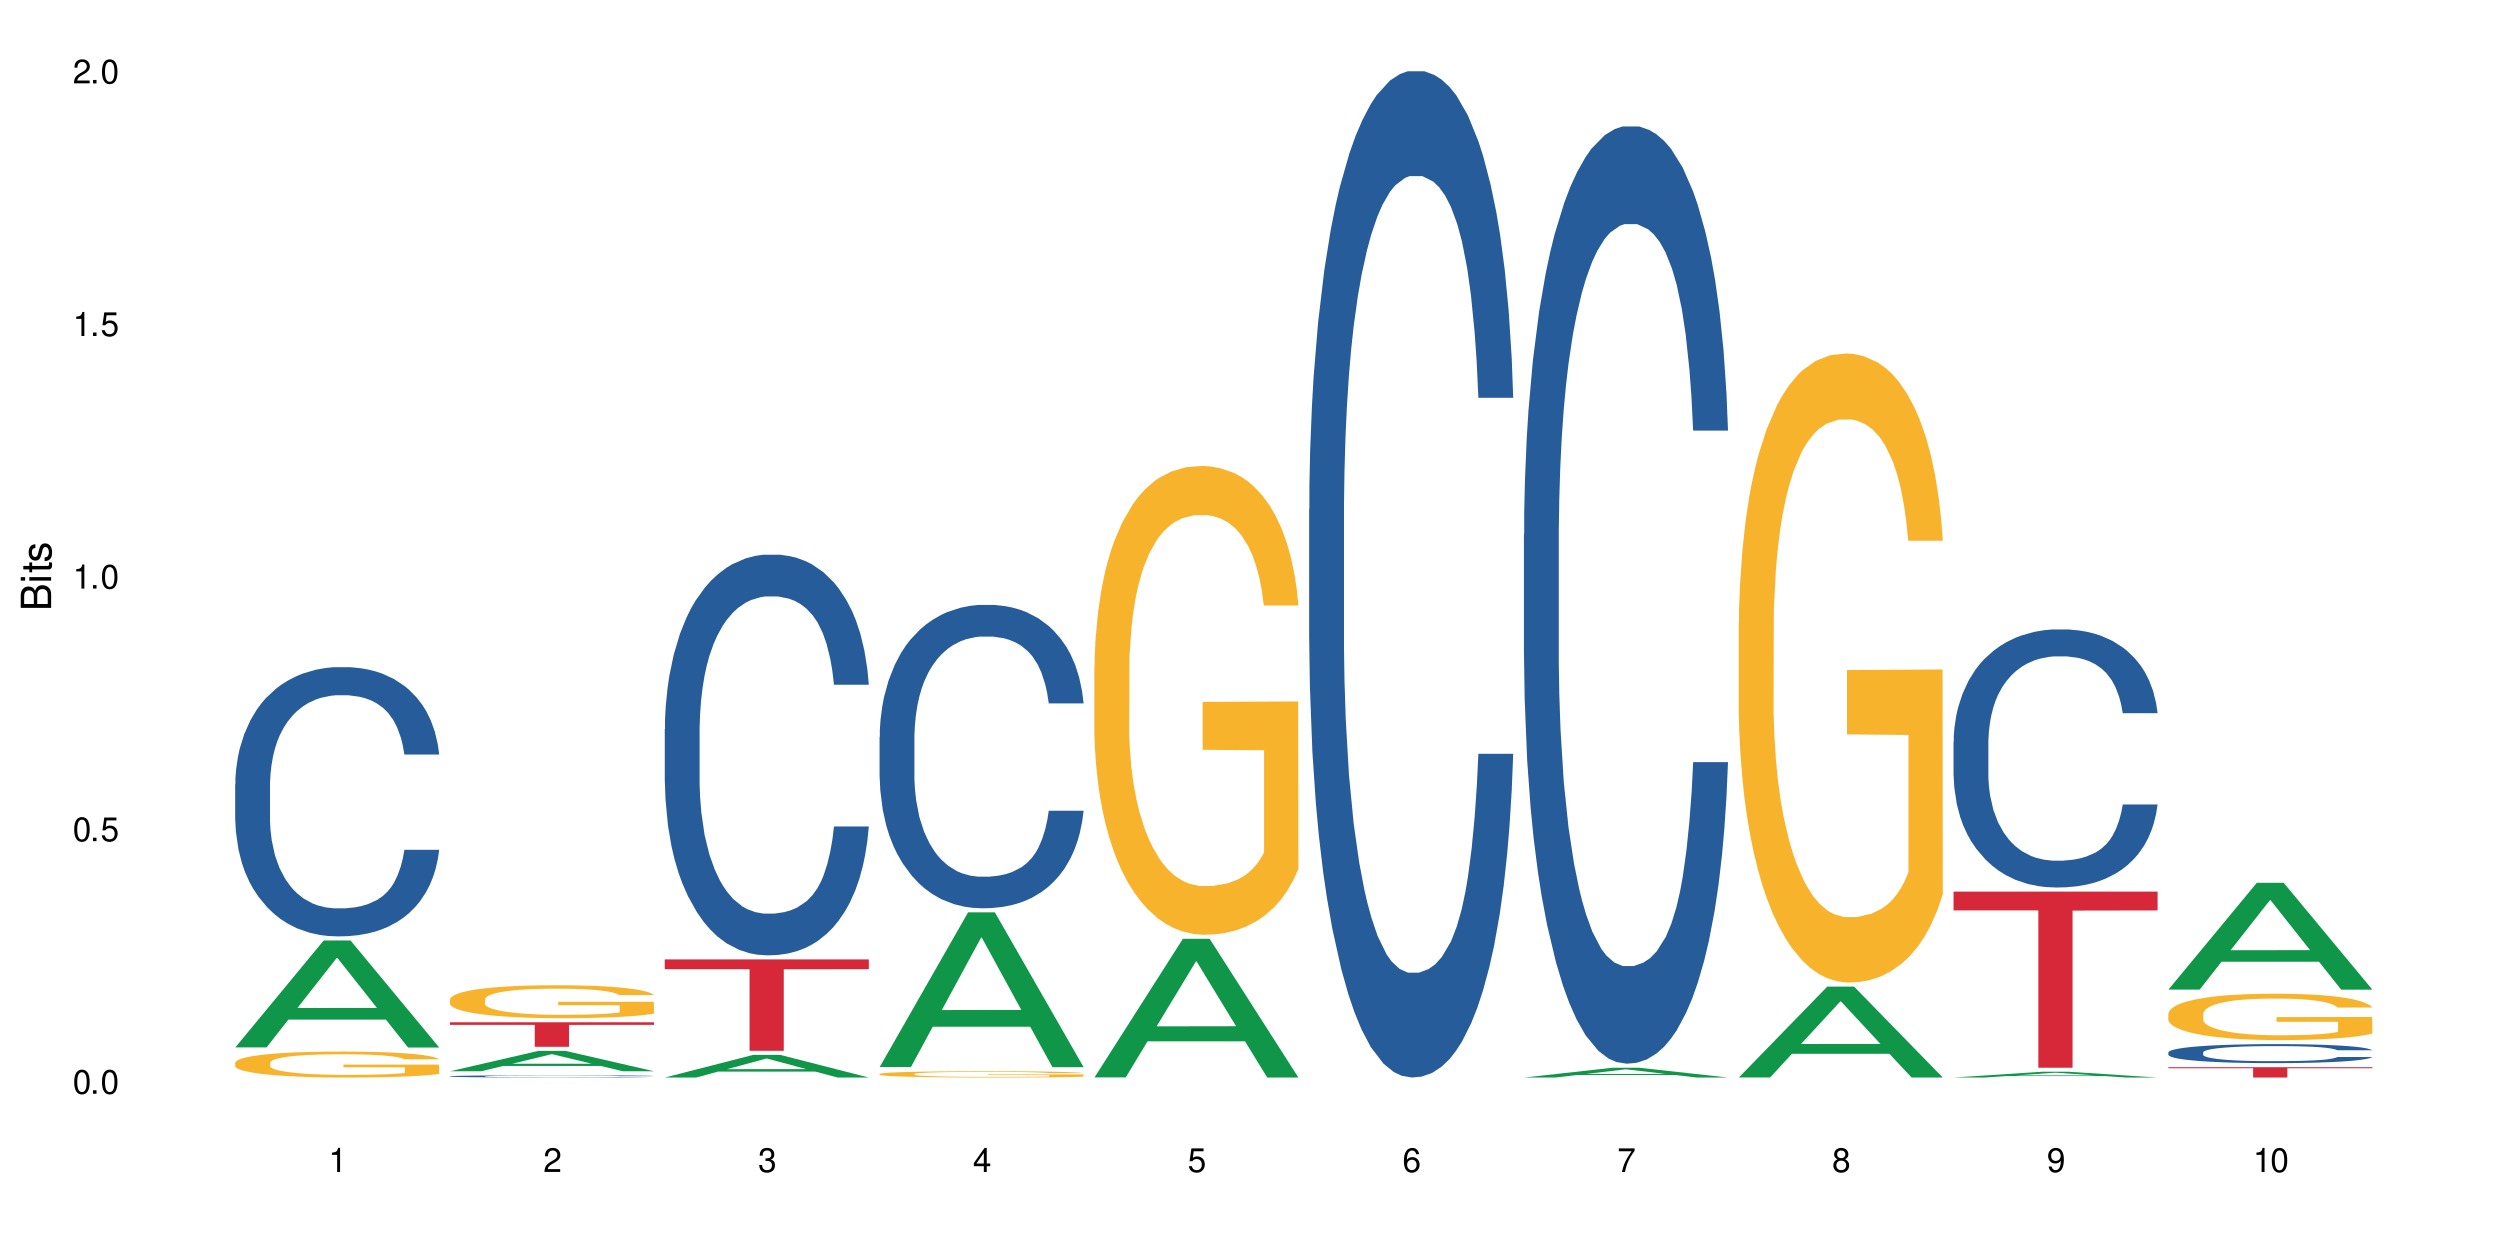 <?xml version="1.0" encoding="UTF-8"?>
<svg xmlns="http://www.w3.org/2000/svg" xmlns:xlink="http://www.w3.org/1999/xlink" width="720" height="360" viewBox="0 0 720 360">
<defs>
<g>
<g id="glyph-0-0">
</g>
<g id="glyph-0-1">
<path d="M 2.641 -6.938 C 2 -6.938 1.422 -6.656 1.078 -6.172 C 0.641 -5.562 0.406 -4.641 0.406 -3.359 C 0.406 -1.016 1.188 0.219 2.641 0.219 C 4.078 0.219 4.859 -1.016 4.859 -3.297 C 4.859 -4.641 4.656 -5.547 4.203 -6.172 C 3.844 -6.656 3.281 -6.938 2.641 -6.938 Z M 2.641 -6.188 C 3.547 -6.188 4 -5.25 4 -3.375 C 4 -1.406 3.562 -0.484 2.625 -0.484 C 1.734 -0.484 1.281 -1.438 1.281 -3.344 C 1.281 -5.25 1.734 -6.188 2.641 -6.188 Z M 2.641 -6.188 "/>
</g>
<g id="glyph-0-2">
<path d="M 1.828 -1 L 0.828 -1 L 0.828 0 L 1.828 0 Z M 1.828 -1 "/>
</g>
<g id="glyph-0-3">
<path d="M 4.562 -6.797 L 1.062 -6.797 L 0.547 -3.094 L 1.328 -3.094 C 1.719 -3.562 2.047 -3.734 2.578 -3.734 C 3.484 -3.734 4.062 -3.109 4.062 -2.094 C 4.062 -1.125 3.484 -0.531 2.578 -0.531 C 1.828 -0.531 1.375 -0.906 1.188 -1.672 L 0.328 -1.672 C 0.453 -1.109 0.547 -0.844 0.75 -0.594 C 1.125 -0.078 1.828 0.219 2.594 0.219 C 3.969 0.219 4.922 -0.781 4.922 -2.219 C 4.922 -3.562 4.031 -4.484 2.719 -4.484 C 2.25 -4.484 1.859 -4.359 1.469 -4.062 L 1.734 -5.969 L 4.562 -5.969 Z M 4.562 -6.797 "/>
</g>
<g id="glyph-0-4">
<path d="M 2.484 -4.938 L 2.484 0 L 3.328 0 L 3.328 -6.938 L 2.766 -6.938 C 2.469 -5.875 2.281 -5.734 0.984 -5.562 L 0.984 -4.938 Z M 2.484 -4.938 "/>
</g>
<g id="glyph-0-5">
<path d="M 4.859 -0.828 L 1.281 -0.828 C 1.359 -1.406 1.672 -1.781 2.5 -2.281 L 3.469 -2.828 C 4.406 -3.344 4.906 -4.062 4.906 -4.906 C 4.906 -5.484 4.672 -6.031 4.266 -6.406 C 3.859 -6.766 3.375 -6.938 2.719 -6.938 C 1.859 -6.938 1.219 -6.625 0.844 -6.031 C 0.609 -5.672 0.5 -5.234 0.484 -4.531 L 1.328 -4.531 C 1.359 -5.016 1.406 -5.281 1.531 -5.516 C 1.75 -5.938 2.188 -6.203 2.703 -6.203 C 3.469 -6.203 4.031 -5.641 4.031 -4.891 C 4.031 -4.344 3.719 -3.859 3.125 -3.516 L 2.234 -3 C 0.812 -2.172 0.406 -1.531 0.328 -0.016 L 4.859 -0.016 Z M 4.859 -0.828 "/>
</g>
<g id="glyph-0-6">
<path d="M 2.125 -3.188 L 2.578 -3.188 C 3.5 -3.188 3.984 -2.766 3.984 -1.922 C 3.984 -1.062 3.469 -0.531 2.594 -0.531 C 1.656 -0.531 1.203 -1 1.156 -2.016 L 0.312 -2.016 C 0.344 -1.453 0.438 -1.094 0.609 -0.781 C 0.953 -0.109 1.625 0.219 2.547 0.219 C 3.953 0.219 4.859 -0.625 4.859 -1.938 C 4.859 -2.828 4.516 -3.297 3.703 -3.594 C 4.344 -3.844 4.656 -4.328 4.656 -5.031 C 4.656 -6.219 3.875 -6.938 2.578 -6.938 C 1.203 -6.938 0.484 -6.172 0.453 -4.703 L 1.297 -4.703 C 1.312 -5.125 1.344 -5.359 1.453 -5.578 C 1.641 -5.969 2.062 -6.203 2.594 -6.203 C 3.344 -6.203 3.797 -5.75 3.797 -5 C 3.797 -4.516 3.609 -4.219 3.25 -4.047 C 3.016 -3.953 2.703 -3.922 2.125 -3.906 Z M 2.125 -3.188 "/>
</g>
<g id="glyph-0-7">
<path d="M 3.141 -1.672 L 3.141 0 L 3.984 0 L 3.984 -1.672 L 4.984 -1.672 L 4.984 -2.438 L 3.984 -2.438 L 3.984 -6.938 L 3.359 -6.938 L 0.266 -2.578 L 0.266 -1.672 Z M 3.141 -2.438 L 1 -2.438 L 3.141 -5.5 Z M 3.141 -2.438 "/>
</g>
<g id="glyph-0-8">
<path d="M 4.781 -5.125 C 4.609 -6.266 3.891 -6.938 2.844 -6.938 C 2.094 -6.938 1.422 -6.578 1.031 -5.953 C 0.594 -5.266 0.406 -4.422 0.406 -3.172 C 0.406 -2 0.578 -1.25 0.984 -0.641 C 1.359 -0.078 1.953 0.219 2.703 0.219 C 3.984 0.219 4.922 -0.75 4.922 -2.094 C 4.922 -3.375 4.062 -4.281 2.844 -4.281 C 2.172 -4.281 1.641 -4.031 1.281 -3.516 C 1.281 -5.234 1.828 -6.188 2.797 -6.188 C 3.391 -6.188 3.797 -5.797 3.938 -5.125 Z M 2.734 -3.531 C 3.547 -3.531 4.062 -2.953 4.062 -2.031 C 4.062 -1.156 3.484 -0.531 2.703 -0.531 C 1.922 -0.531 1.328 -1.188 1.328 -2.078 C 1.328 -2.938 1.906 -3.531 2.734 -3.531 Z M 2.734 -3.531 "/>
</g>
<g id="glyph-0-9">
<path d="M 4.984 -6.797 L 0.438 -6.797 L 0.438 -5.969 L 4.109 -5.969 C 2.5 -3.656 1.828 -2.234 1.328 0 L 2.219 0 C 2.594 -2.172 3.453 -4.047 4.984 -6.094 Z M 4.984 -6.797 "/>
</g>
<g id="glyph-0-10">
<path d="M 3.75 -3.656 C 4.469 -4.094 4.688 -4.438 4.688 -5.078 C 4.688 -6.172 3.844 -6.938 2.641 -6.938 C 1.438 -6.938 0.594 -6.172 0.594 -5.094 C 0.594 -4.438 0.812 -4.094 1.516 -3.656 C 0.734 -3.266 0.359 -2.703 0.359 -1.922 C 0.359 -0.656 1.281 0.219 2.641 0.219 C 3.984 0.219 4.922 -0.656 4.922 -1.922 C 4.922 -2.703 4.531 -3.266 3.75 -3.656 Z M 2.641 -6.188 C 3.359 -6.188 3.812 -5.75 3.812 -5.062 C 3.812 -4.406 3.344 -3.984 2.641 -3.984 C 1.922 -3.984 1.453 -4.406 1.453 -5.078 C 1.453 -5.75 1.922 -6.188 2.641 -6.188 Z M 2.641 -3.266 C 3.484 -3.266 4.062 -2.719 4.062 -1.906 C 4.062 -1.078 3.484 -0.531 2.625 -0.531 C 1.797 -0.531 1.219 -1.094 1.219 -1.906 C 1.219 -2.719 1.781 -3.266 2.641 -3.266 Z M 2.641 -3.266 "/>
</g>
<g id="glyph-0-11">
<path d="M 0.516 -1.578 C 0.672 -0.453 1.406 0.219 2.438 0.219 C 3.188 0.219 3.859 -0.141 4.266 -0.766 C 4.688 -1.453 4.891 -2.297 4.891 -3.547 C 4.891 -4.719 4.703 -5.453 4.312 -6.078 C 3.938 -6.641 3.344 -6.938 2.594 -6.938 C 1.297 -6.938 0.359 -5.969 0.359 -4.625 C 0.359 -3.344 1.234 -2.453 2.453 -2.453 C 3.094 -2.453 3.578 -2.672 4.016 -3.203 C 4 -1.484 3.469 -0.531 2.5 -0.531 C 1.906 -0.531 1.484 -0.906 1.359 -1.578 Z M 2.578 -6.203 C 3.375 -6.203 3.969 -5.531 3.969 -4.641 C 3.969 -3.797 3.391 -3.188 2.547 -3.188 C 1.734 -3.188 1.234 -3.766 1.234 -4.688 C 1.234 -5.562 1.797 -6.203 2.578 -6.203 Z M 2.578 -6.203 "/>
</g>
<g id="glyph-1-0">
</g>
<g id="glyph-1-1">
<path d="M 0 -0.953 L 0 -4.891 C 0 -5.719 -0.234 -6.344 -0.734 -6.797 C -1.188 -7.234 -1.812 -7.469 -2.5 -7.469 C -3.547 -7.469 -4.188 -7 -4.625 -5.875 C -4.984 -6.688 -5.625 -7.094 -6.531 -7.094 C -7.172 -7.094 -7.734 -6.859 -8.141 -6.391 C -8.562 -5.922 -8.75 -5.344 -8.75 -4.5 L -8.75 -0.953 Z M -4.984 -2.062 L -7.766 -2.062 L -7.766 -4.219 C -7.766 -4.844 -7.688 -5.203 -7.453 -5.5 C -7.219 -5.812 -6.859 -5.969 -6.375 -5.969 C -5.891 -5.969 -5.531 -5.812 -5.297 -5.5 C -5.062 -5.203 -4.984 -4.844 -4.984 -4.219 Z M -0.984 -2.062 L -4 -2.062 L -4 -4.781 C -4 -5.766 -3.438 -6.359 -2.484 -6.359 C -1.547 -6.359 -0.984 -5.766 -0.984 -4.781 Z M -0.984 -2.062 "/>
</g>
<g id="glyph-1-2">
<path d="M -6.281 -1.797 L -6.281 -0.797 L 0 -0.797 L 0 -1.797 Z M -8.75 -1.797 L -8.75 -0.797 L -7.484 -0.797 L -7.484 -1.797 Z M -8.75 -1.797 "/>
</g>
<g id="glyph-1-3">
<path d="M -6.281 -3.047 L -6.281 -2.016 L -8.016 -2.016 L -8.016 -1.016 L -6.281 -1.016 L -6.281 -0.172 L -5.469 -0.172 L -5.469 -1.016 L -0.719 -1.016 C -0.078 -1.016 0.281 -1.453 0.281 -2.234 C 0.281 -2.5 0.25 -2.719 0.188 -3.047 L -0.641 -3.047 C -0.609 -2.906 -0.594 -2.766 -0.594 -2.562 C -0.594 -2.141 -0.719 -2.016 -1.156 -2.016 L -5.469 -2.016 L -5.469 -3.047 Z M -6.281 -3.047 "/>
</g>
<g id="glyph-1-4">
<path d="M -4.531 -5.25 C -5.766 -5.25 -6.469 -4.422 -6.469 -2.969 C -6.469 -1.516 -5.719 -0.562 -4.547 -0.562 C -3.562 -0.562 -3.094 -1.062 -2.734 -2.562 L -2.516 -3.484 C -2.344 -4.188 -2.094 -4.469 -1.641 -4.469 C -1.047 -4.469 -0.641 -3.875 -0.641 -3 C -0.641 -2.453 -0.797 -2 -1.062 -1.75 C -1.25 -1.594 -1.422 -1.531 -1.875 -1.469 L -1.875 -0.406 C -0.422 -0.453 0.281 -1.266 0.281 -2.922 C 0.281 -4.5 -0.5 -5.516 -1.719 -5.516 C -2.656 -5.516 -3.172 -4.984 -3.469 -3.734 L -3.703 -2.766 C -3.891 -1.953 -4.156 -1.609 -4.594 -1.609 C -5.188 -1.609 -5.547 -2.125 -5.547 -2.938 C -5.547 -3.75 -5.203 -4.172 -4.531 -4.203 Z M -4.531 -5.25 "/>
</g>
</g>
</defs>
<rect x="-72" y="-36" width="864" height="432" fill="rgb(100%, 100%, 100%)" fill-opacity="1"/>
<path fill-rule="nonzero" fill="rgb(6.275%, 58.824%, 28.235%)" fill-opacity="1" d="M 67.73 301.656 L 67.793 301.625 L 93.223 270.852 L 100.945 270.852 L 126.5 301.684 L 117.52 301.684 L 111.117 293.637 L 83.051 293.637 L 76.773 301.656 L 67.73 301.656 L 85.75 290.305 L 108.543 290.277 L 97.176 275.887 L 97.051 275.859 L 96.926 275.945 L 85.688 290.277 L 85.75 290.305 Z M 67.73 301.656 "/>
<path fill-rule="nonzero" fill="rgb(14.51%, 36.078%, 60%)" fill-opacity="1" d="M 67.73 225.891 L 67.801 225.816 L 67.801 224.117 L 68.02 221.426 L 68.52 218.023 L 69.02 215.684 L 70.312 211.504 L 72.102 207.461 L 73.965 204.344 L 75.328 202.5 L 76.547 201.082 L 79.34 198.461 L 81.133 197.113 L 83.066 195.91 L 85.434 194.707 L 87.152 193.996 L 91.023 192.863 L 93.891 192.367 L 96.113 192.152 L 100.914 192.152 L 103.781 192.438 L 105.859 192.793 L 108.152 193.359 L 110.086 193.996 L 113.457 195.555 L 116.465 197.539 L 117.828 198.676 L 119.977 200.871 L 121.625 202.996 L 122.773 204.84 L 124.062 207.461 L 125.207 210.652 L 126.07 214.266 L 126.5 217.312 L 116.465 217.312 L 115.965 214.48 L 115.391 212.281 L 114.316 209.375 L 113.238 207.32 L 111.734 205.266 L 110.375 203.918 L 108.512 202.574 L 106.863 201.723 L 105.141 201.082 L 103.492 200.66 L 100.34 200.234 L 96.684 200.234 L 95.324 200.375 L 92.527 200.941 L 91.023 201.438 L 88.871 202.43 L 87.367 203.352 L 85.578 204.77 L 84.359 205.973 L 82.852 207.816 L 81.777 209.445 L 80.559 211.785 L 79.844 213.559 L 79.199 215.543 L 78.625 217.879 L 78.195 220.359 L 77.906 222.984 L 77.766 225.535 L 77.766 236.52 L 77.906 239.07 L 78.266 242.047 L 79.199 246.371 L 80.559 250.125 L 82.137 253.102 L 83.641 255.23 L 84.5 256.223 L 85.648 257.355 L 87.441 258.773 L 90.02 260.191 L 91.523 260.758 L 93.816 261.324 L 96.184 261.609 L 99.336 261.609 L 102.133 261.324 L 103.996 260.969 L 105.93 260.402 L 108.582 259.199 L 110.23 258.062 L 111.664 256.719 L 112.738 255.371 L 113.457 254.238 L 114.531 252.039 L 115.391 249.629 L 116.035 247.148 L 116.465 244.742 L 126.5 244.742 L 126.07 247.574 L 125.422 250.34 L 124.777 252.395 L 123.777 254.875 L 122.629 257.07 L 120.98 259.551 L 119.617 261.184 L 117.828 262.953 L 116.18 264.301 L 114.387 265.504 L 111.734 266.922 L 110.016 267.633 L 108.152 268.27 L 105.93 268.836 L 103.137 269.332 L 100.125 269.617 L 97.328 269.688 L 94.32 269.547 L 92.098 269.262 L 89.16 268.625 L 85.504 267.348 L 82.852 266 L 80.773 264.656 L 78.984 263.238 L 76.977 261.324 L 74.395 258.207 L 72.82 255.797 L 71.746 253.812 L 70.527 251.047 L 69.664 248.566 L 68.664 244.598 L 67.945 239.566 L 67.73 235.668 Z M 67.73 225.891 "/>
<path fill-rule="nonzero" fill="rgb(96.863%, 70.196%, 16.863%)" fill-opacity="1" d="M 67.73 306.055 L 67.801 306.047 L 67.801 305.91 L 68.09 305.602 L 68.805 305.18 L 69.738 304.832 L 70.742 304.559 L 71.387 304.414 L 72.461 304.207 L 73.395 304.059 L 75.758 303.75 L 78.77 303.465 L 80.418 303.34 L 82.281 303.223 L 84.93 303.094 L 86.148 303.047 L 89.875 302.938 L 94.105 302.867 L 98.762 302.848 L 100.914 302.855 L 103.852 302.883 L 107.863 302.957 L 110.16 303.027 L 111.949 303.094 L 113.812 303.184 L 116.105 303.32 L 118.258 303.484 L 119.977 303.648 L 121.695 303.852 L 123.129 304.07 L 124.348 304.312 L 125.422 304.598 L 126.07 304.836 L 126.5 305.078 L 116.535 305.078 L 115.965 304.836 L 115.32 304.652 L 114.242 304.426 L 113.168 304.262 L 112.094 304.133 L 110.086 303.957 L 108.367 303.848 L 106.215 303.75 L 104.137 303.688 L 101.773 303.648 L 100.34 303.633 L 96.543 303.633 L 93.102 303.684 L 91.094 303.738 L 89.66 303.793 L 87.656 303.895 L 86.438 303.977 L 85.719 304.031 L 83.57 304.242 L 82.137 304.434 L 81.348 304.562 L 80.344 304.77 L 79.629 304.953 L 78.84 305.227 L 78.41 305.434 L 77.836 305.898 L 77.766 307.125 L 77.98 307.387 L 78.41 307.668 L 78.984 307.914 L 79.844 308.172 L 80.703 308.371 L 82.207 308.637 L 83.496 308.816 L 84.5 308.93 L 86.438 309.117 L 87.227 309.176 L 89.09 309.301 L 91.023 309.395 L 93.387 309.477 L 95.18 309.52 L 98.047 309.555 L 101.703 309.555 L 106 309.512 L 108.727 309.457 L 110.59 309.402 L 111.809 309.355 L 113.312 309.281 L 114.387 309.211 L 115.391 309.137 L 116.609 309.02 L 116.609 307.387 L 98.906 307.379 L 98.906 306.613 L 126.426 306.609 L 126.5 309.281 L 124.992 309.465 L 123.129 309.641 L 121.34 309.777 L 119.477 309.895 L 116.824 310.023 L 114.672 310.105 L 111.375 310.203 L 108.367 310.266 L 105.215 310.305 L 102.418 310.324 L 99.121 310.332 L 96.184 310.32 L 93.031 310.277 L 90.52 310.223 L 88.227 310.156 L 85.934 310.066 L 83.066 309.922 L 81.203 309.805 L 79.27 309.664 L 77.336 309.492 L 75.613 309.309 L 74.469 309.164 L 73.32 309 L 72.102 308.793 L 70.957 308.562 L 70.098 308.352 L 69.309 308.109 L 68.734 307.887 L 68.16 307.578 L 67.875 307.332 L 67.73 307.121 Z M 67.73 306.055 "/>
<path fill-rule="nonzero" fill="rgb(6.275%, 58.824%, 28.235%)" fill-opacity="1" d="M 129.594 308.516 L 129.656 308.512 L 155.082 302.648 L 162.805 302.648 L 188.359 308.523 L 179.383 308.523 L 172.977 306.988 L 144.91 306.988 L 138.633 308.516 L 129.594 308.516 L 147.613 306.355 L 170.402 306.352 L 159.039 303.609 L 158.914 303.605 L 158.789 303.621 L 147.547 306.352 L 147.613 306.355 Z M 129.594 308.516 "/>
<path fill-rule="nonzero" fill="rgb(14.51%, 36.078%, 60%)" fill-opacity="1" d="M 129.594 309.969 L 129.664 309.969 L 129.664 309.953 L 129.879 309.93 L 130.379 309.902 L 130.883 309.883 L 132.172 309.848 L 133.965 309.812 L 135.828 309.789 L 137.188 309.773 L 138.406 309.762 L 141.203 309.738 L 142.992 309.727 L 144.93 309.719 L 147.293 309.707 L 149.016 309.703 L 152.883 309.691 L 155.75 309.688 L 165.641 309.688 L 167.719 309.691 L 170.012 309.695 L 171.949 309.703 L 175.316 309.715 L 178.324 309.73 L 179.688 309.742 L 181.836 309.758 L 183.484 309.777 L 184.633 309.793 L 185.922 309.812 L 187.07 309.84 L 187.93 309.871 L 188.359 309.895 L 178.324 309.895 L 177.824 309.871 L 177.25 309.855 L 176.176 309.832 L 175.102 309.812 L 173.598 309.797 L 172.234 309.785 L 170.371 309.773 L 168.723 309.766 L 167.004 309.762 L 165.355 309.758 L 162.199 309.754 L 157.184 309.754 L 154.391 309.762 L 152.883 309.766 L 150.734 309.773 L 149.23 309.781 L 147.438 309.793 L 146.219 309.801 L 144.715 309.816 L 143.641 309.832 L 142.422 309.852 L 141.703 309.863 L 141.059 309.883 L 140.484 309.902 L 140.055 309.922 L 139.77 309.945 L 139.625 309.965 L 139.625 310.055 L 139.77 310.078 L 140.129 310.102 L 141.059 310.137 L 142.422 310.168 L 143.996 310.195 L 145.504 310.211 L 146.363 310.219 L 147.508 310.23 L 149.301 310.242 L 151.879 310.254 L 153.387 310.258 L 155.68 310.262 L 158.043 310.266 L 161.199 310.266 L 163.992 310.262 L 165.855 310.262 L 167.789 310.254 L 170.441 310.246 L 172.09 310.234 L 173.523 310.223 L 174.598 310.215 L 175.316 310.203 L 176.391 310.184 L 177.25 310.164 L 177.895 310.145 L 178.324 310.125 L 188.359 310.125 L 187.93 310.148 L 187.285 310.172 L 186.641 310.188 L 185.637 310.211 L 184.488 310.227 L 182.84 310.25 L 181.48 310.262 L 179.688 310.277 L 178.039 310.289 L 176.246 310.297 L 173.598 310.309 L 171.875 310.316 L 170.012 310.32 L 167.789 310.324 L 164.996 310.328 L 161.984 310.332 L 156.18 310.332 L 153.957 310.328 L 151.02 310.324 L 147.367 310.312 L 144.715 310.301 L 142.637 310.289 L 140.844 310.277 L 138.836 310.262 L 136.258 310.238 L 134.68 310.215 L 133.605 310.199 L 132.387 310.176 L 131.527 310.156 L 130.523 310.125 L 129.809 310.082 L 129.594 310.051 Z M 129.594 309.969 "/>
<path fill-rule="nonzero" fill="rgb(96.863%, 70.196%, 16.863%)" fill-opacity="1" d="M 129.594 287.816 L 129.664 287.809 L 129.664 287.637 L 129.949 287.246 L 130.668 286.707 L 131.598 286.266 L 132.602 285.918 L 133.246 285.738 L 134.32 285.477 L 135.254 285.285 L 137.617 284.895 L 140.629 284.531 L 142.277 284.375 L 144.141 284.227 L 146.793 284.062 L 148.012 284.004 L 151.738 283.863 L 155.965 283.777 L 160.625 283.75 L 162.773 283.762 L 165.711 283.797 L 169.727 283.891 L 172.02 283.977 L 173.812 284.062 L 175.676 284.176 L 177.969 284.352 L 180.117 284.559 L 181.836 284.766 L 183.559 285.027 L 184.992 285.305 L 186.211 285.605 L 187.285 285.969 L 187.93 286.273 L 188.359 286.578 L 178.398 286.578 L 177.824 286.273 L 177.18 286.039 L 176.105 285.754 L 175.031 285.547 L 173.953 285.383 L 171.949 285.156 L 170.227 285.016 L 168.078 284.895 L 166 284.816 L 163.633 284.766 L 162.199 284.75 L 158.402 284.75 L 154.961 284.809 L 152.957 284.879 L 151.523 284.949 L 149.516 285.078 L 148.297 285.184 L 147.582 285.25 L 145.43 285.52 L 143.996 285.762 L 143.207 285.926 L 142.207 286.188 L 141.488 286.422 L 140.699 286.77 L 140.27 287.027 L 139.695 287.617 L 139.625 289.18 L 139.84 289.508 L 140.27 289.863 L 140.844 290.176 L 141.703 290.504 L 142.562 290.754 L 144.07 291.094 L 145.359 291.32 L 146.363 291.465 L 148.297 291.699 L 149.086 291.777 L 150.949 291.934 L 152.883 292.055 L 155.25 292.16 L 157.039 292.211 L 159.906 292.254 L 163.562 292.254 L 167.863 292.203 L 170.586 292.133 L 172.449 292.062 L 173.668 292.004 L 175.172 291.91 L 176.246 291.82 L 177.25 291.727 L 178.469 291.578 L 178.469 289.508 L 160.766 289.5 L 160.766 288.527 L 188.289 288.52 L 188.359 291.91 L 186.855 292.141 L 184.992 292.367 L 183.199 292.543 L 181.336 292.688 L 178.684 292.852 L 176.535 292.957 L 173.238 293.078 L 170.227 293.156 L 167.074 293.207 L 164.277 293.234 L 160.984 293.242 L 158.043 293.227 L 154.891 293.176 L 152.383 293.105 L 150.09 293.02 L 147.797 292.906 L 144.93 292.723 L 143.066 292.574 L 141.129 292.395 L 139.195 292.176 L 137.477 291.941 L 136.328 291.762 L 135.184 291.555 L 133.965 291.293 L 132.816 291 L 131.957 290.73 L 131.168 290.426 L 130.594 290.141 L 130.023 289.75 L 129.734 289.438 L 129.594 289.168 Z M 129.594 287.816 "/>
<path fill-rule="nonzero" fill="rgb(83.922%, 15.686%, 22.353%)" fill-opacity="1" d="M 129.594 294.406 L 188.359 294.406 L 188.359 295.164 L 163.867 295.172 L 163.867 301.484 L 154.012 301.484 L 154.012 295.18 L 153.871 295.164 L 129.594 295.164 Z M 129.594 294.406 "/>
<path fill-rule="nonzero" fill="rgb(6.275%, 58.824%, 28.235%)" fill-opacity="1" d="M 191.453 310.328 L 191.516 310.32 L 216.945 303.801 L 224.668 303.801 L 250.219 310.332 L 241.242 310.332 L 234.84 308.629 L 206.773 308.629 L 200.492 310.328 L 191.453 310.328 L 209.473 307.922 L 232.266 307.914 L 220.898 304.867 L 220.773 304.859 L 220.648 304.879 L 209.41 307.914 L 209.473 307.922 Z M 191.453 310.328 "/>
<path fill-rule="nonzero" fill="rgb(14.51%, 36.078%, 60%)" fill-opacity="1" d="M 191.453 209.965 L 191.523 209.859 L 191.523 207.328 L 191.738 203.32 L 192.242 198.258 L 192.742 194.777 L 194.031 188.555 L 195.824 182.539 L 197.688 177.898 L 199.051 175.156 L 200.27 173.047 L 203.062 169.145 L 204.855 167.141 L 206.789 165.348 L 209.156 163.555 L 210.875 162.5 L 214.746 160.812 L 217.613 160.074 L 219.832 159.758 L 224.637 159.758 L 227.5 160.18 L 229.582 160.707 L 231.875 161.551 L 233.809 162.5 L 237.176 164.82 L 240.188 167.773 L 241.547 169.461 L 243.699 172.73 L 245.348 175.895 L 246.492 178.637 L 247.785 182.539 L 248.93 187.285 L 249.789 192.668 L 250.219 197.203 L 240.188 197.203 L 239.684 192.984 L 239.113 189.715 L 238.035 185.387 L 236.961 182.328 L 235.457 179.27 L 234.094 177.266 L 232.23 175.262 L 230.582 173.996 L 228.863 173.047 L 227.215 172.414 L 224.062 171.781 L 220.406 171.781 L 219.043 171.992 L 216.25 172.836 L 214.746 173.574 L 212.594 175.051 L 211.09 176.422 L 209.297 178.531 L 208.078 180.324 L 206.574 183.066 L 205.5 185.492 L 204.281 188.977 L 203.566 191.613 L 202.918 194.566 L 202.348 198.047 L 201.918 201.738 L 201.629 205.641 L 201.484 209.438 L 201.484 225.785 L 201.629 229.582 L 201.988 234.012 L 202.918 240.445 L 204.281 246.035 L 205.859 250.465 L 207.363 253.629 L 208.223 255.105 L 209.371 256.793 L 211.16 258.902 L 213.742 261.012 L 215.246 261.855 L 217.539 262.699 L 219.906 263.121 L 223.059 263.121 L 225.852 262.699 L 227.715 262.172 L 229.652 261.328 L 232.305 259.535 L 233.953 257.848 L 235.387 255.844 L 236.461 253.84 L 237.176 252.152 L 238.254 248.883 L 239.113 245.297 L 239.758 241.605 L 240.188 238.02 L 250.219 238.02 L 249.789 242.238 L 249.145 246.352 L 248.5 249.41 L 247.496 253.102 L 246.352 256.371 L 244.703 260.062 L 243.34 262.488 L 241.547 265.125 L 239.898 267.129 L 238.109 268.926 L 235.457 271.035 L 233.738 272.09 L 231.875 273.039 L 229.652 273.883 L 226.855 274.621 L 223.848 275.043 L 221.051 275.148 L 218.043 274.938 L 215.82 274.516 L 212.883 273.566 L 209.227 271.668 L 206.574 269.664 L 204.496 267.656 L 202.703 265.547 L 200.699 262.699 L 198.117 258.059 L 196.543 254.473 L 195.465 251.52 L 194.246 247.406 L 193.387 243.715 L 192.383 237.809 L 191.668 230.32 L 191.453 224.52 Z M 191.453 209.965 "/>
<path fill-rule="nonzero" fill="rgb(83.922%, 15.686%, 22.353%)" fill-opacity="1" d="M 191.453 276.312 L 250.219 276.312 L 250.219 279.129 L 225.727 279.152 L 225.727 302.637 L 215.875 302.637 L 215.875 279.18 L 215.73 279.129 L 191.453 279.129 Z M 191.453 276.312 "/>
<path fill-rule="nonzero" fill="rgb(6.275%, 58.824%, 28.235%)" fill-opacity="1" d="M 253.312 307.305 L 253.375 307.266 L 278.805 262.758 L 286.527 262.758 L 312.082 307.348 L 303.102 307.348 L 296.699 295.707 L 268.633 295.707 L 262.355 307.305 L 253.312 307.305 L 271.332 290.895 L 294.125 290.852 L 282.762 270.043 L 282.633 270 L 282.508 270.125 L 271.27 290.852 L 271.332 290.895 Z M 253.312 307.305 "/>
<path fill-rule="nonzero" fill="rgb(14.51%, 36.078%, 60%)" fill-opacity="1" d="M 253.312 212.242 L 253.387 212.164 L 253.387 210.246 L 253.602 207.211 L 254.102 203.379 L 254.605 200.742 L 255.895 196.031 L 257.684 191.48 L 259.547 187.965 L 260.91 185.891 L 262.129 184.293 L 264.922 181.34 L 266.715 179.82 L 268.652 178.465 L 271.016 177.105 L 272.734 176.309 L 276.605 175.031 L 279.473 174.473 L 281.695 174.23 L 286.496 174.23 L 289.363 174.551 L 291.441 174.949 L 293.734 175.59 L 295.668 176.309 L 299.039 178.066 L 302.047 180.301 L 303.41 181.578 L 305.559 184.055 L 307.207 186.449 L 308.355 188.527 L 309.645 191.48 L 310.793 195.074 L 311.652 199.145 L 312.082 202.582 L 302.047 202.582 L 301.547 199.387 L 300.973 196.91 L 299.898 193.637 L 298.824 191.32 L 297.316 189.004 L 295.957 187.488 L 294.094 185.969 L 292.445 185.012 L 290.723 184.293 L 289.074 183.812 L 285.922 183.336 L 282.266 183.336 L 280.906 183.496 L 278.109 184.133 L 276.605 184.691 L 274.457 185.812 L 272.949 186.848 L 271.16 188.445 L 269.941 189.805 L 268.434 191.879 L 267.359 193.715 L 266.141 196.352 L 265.426 198.348 L 264.781 200.582 L 264.207 203.219 L 263.777 206.016 L 263.492 208.969 L 263.348 211.844 L 263.348 224.223 L 263.492 227.098 L 263.848 230.449 L 264.781 235.32 L 266.141 239.555 L 267.719 242.906 L 269.223 245.305 L 270.082 246.422 L 271.23 247.699 L 273.023 249.297 L 275.602 250.895 L 277.105 251.531 L 279.402 252.172 L 281.766 252.488 L 284.918 252.488 L 287.715 252.172 L 289.578 251.77 L 291.512 251.133 L 294.164 249.773 L 295.812 248.496 L 297.246 246.98 L 298.32 245.461 L 299.039 244.184 L 300.113 241.711 L 300.973 238.996 L 301.617 236.199 L 302.047 233.484 L 312.082 233.484 L 311.652 236.68 L 311.008 239.793 L 310.363 242.109 L 309.359 244.902 L 308.211 247.379 L 306.562 250.176 L 305.203 252.012 L 303.41 254.008 L 301.762 255.523 L 299.969 256.883 L 297.316 258.48 L 295.598 259.277 L 293.734 259.996 L 291.512 260.637 L 288.719 261.195 L 285.707 261.512 L 282.914 261.594 L 279.902 261.434 L 277.68 261.113 L 274.742 260.395 L 271.086 258.957 L 268.434 257.441 L 266.355 255.922 L 264.566 254.328 L 262.559 252.172 L 259.98 248.656 L 258.402 245.941 L 257.328 243.707 L 256.109 240.59 L 255.25 237.797 L 254.246 233.324 L 253.527 227.656 L 253.312 223.262 Z M 253.312 212.242 "/>
<path fill-rule="nonzero" fill="rgb(96.863%, 70.196%, 16.863%)" fill-opacity="1" d="M 253.312 309.293 L 253.387 309.289 L 253.387 309.258 L 253.672 309.184 L 254.387 309.078 L 255.32 308.996 L 256.324 308.93 L 256.969 308.895 L 258.043 308.844 L 258.977 308.805 L 261.34 308.73 L 264.352 308.66 L 266 308.633 L 267.863 308.605 L 270.516 308.57 L 271.73 308.559 L 275.461 308.535 L 279.688 308.516 L 284.348 308.512 L 286.496 308.516 L 289.434 308.52 L 293.449 308.539 L 295.742 308.555 L 297.531 308.57 L 299.395 308.594 L 301.691 308.629 L 303.84 308.668 L 305.559 308.707 L 307.281 308.758 L 308.715 308.809 L 309.93 308.867 L 311.008 308.938 L 311.652 308.996 L 312.082 309.055 L 302.121 309.055 L 301.547 308.996 L 300.902 308.949 L 299.824 308.895 L 298.75 308.855 L 297.676 308.824 L 295.668 308.781 L 293.949 308.754 L 291.801 308.73 L 289.723 308.715 L 287.355 308.707 L 285.922 308.703 L 282.125 308.703 L 278.684 308.715 L 276.676 308.727 L 275.242 308.742 L 273.238 308.766 L 272.02 308.785 L 271.301 308.801 L 269.152 308.852 L 267.719 308.898 L 266.93 308.93 L 265.926 308.98 L 265.211 309.023 L 264.422 309.09 L 263.992 309.141 L 263.418 309.254 L 263.348 309.555 L 263.562 309.617 L 263.992 309.684 L 264.566 309.742 L 265.426 309.809 L 266.285 309.855 L 267.789 309.922 L 269.082 309.965 L 270.082 309.992 L 272.02 310.035 L 272.809 310.051 L 274.672 310.082 L 276.605 310.105 L 278.973 310.125 L 280.762 310.133 L 283.629 310.145 L 287.285 310.145 L 291.586 310.133 L 294.309 310.121 L 296.172 310.105 L 297.391 310.094 L 298.895 310.078 L 299.969 310.059 L 300.973 310.043 L 302.191 310.012 L 302.191 309.617 L 284.488 309.613 L 284.488 309.43 L 312.008 309.426 L 312.082 310.078 L 310.578 310.121 L 308.715 310.164 L 306.922 310.199 L 305.059 310.227 L 302.406 310.258 L 300.258 310.277 L 296.961 310.301 L 293.949 310.316 L 290.797 310.324 L 288 310.332 L 284.703 310.332 L 281.766 310.328 L 278.613 310.32 L 276.105 310.305 L 273.812 310.289 L 271.516 310.27 L 268.652 310.234 L 266.789 310.203 L 264.852 310.168 L 262.918 310.129 L 261.195 310.082 L 260.051 310.047 L 258.902 310.008 L 257.684 309.957 L 256.539 309.902 L 255.68 309.852 L 254.891 309.793 L 254.316 309.738 L 253.742 309.664 L 253.457 309.602 L 253.312 309.551 Z M 253.312 309.293 "/>
<path fill-rule="nonzero" fill="rgb(6.275%, 58.824%, 28.235%)" fill-opacity="1" d="M 315.176 310.297 L 315.238 310.258 L 340.664 270.383 L 348.387 270.383 L 373.941 310.332 L 364.965 310.332 L 358.559 299.902 L 330.496 299.902 L 324.215 310.297 L 315.176 310.297 L 333.195 295.59 L 355.984 295.551 L 344.621 276.91 L 344.496 276.871 L 344.371 276.984 L 333.133 295.551 L 333.195 295.59 Z M 315.176 310.297 "/>
<path fill-rule="nonzero" fill="rgb(96.863%, 70.196%, 16.863%)" fill-opacity="1" d="M 315.176 192.023 L 315.246 191.902 L 315.246 189.434 L 315.531 183.887 L 316.25 176.242 L 317.18 169.953 L 318.184 165.02 L 318.828 162.43 L 319.906 158.73 L 320.836 156.016 L 323.203 150.469 L 326.211 145.289 L 327.859 143.07 L 329.723 140.973 L 332.375 138.629 L 333.594 137.766 L 337.32 135.793 L 341.547 134.562 L 346.207 134.191 L 348.355 134.312 L 351.297 134.809 L 355.309 136.164 L 357.602 137.398 L 359.395 138.629 L 361.258 140.234 L 363.551 142.699 L 365.699 145.66 L 367.422 148.617 L 369.141 152.316 L 370.574 156.266 L 371.793 160.578 L 372.867 165.758 L 373.512 170.074 L 373.941 174.391 L 363.98 174.391 L 363.406 170.074 L 362.762 166.746 L 361.688 162.676 L 360.613 159.715 L 359.535 157.375 L 357.531 154.168 L 355.809 152.195 L 353.66 150.469 L 351.582 149.359 L 349.215 148.617 L 347.785 148.371 L 343.984 148.371 L 340.547 149.234 L 338.539 150.223 L 337.105 151.207 L 335.098 153.059 L 333.879 154.539 L 333.164 155.523 L 331.012 159.348 L 329.578 162.801 L 328.793 165.141 L 327.789 168.84 L 327.07 172.172 L 326.281 177.105 L 325.852 180.805 L 325.281 189.188 L 325.207 211.383 L 325.422 216.07 L 325.852 221.125 L 326.426 225.566 L 327.285 230.25 L 328.145 233.828 L 329.652 238.637 L 330.941 241.844 L 331.945 243.938 L 333.879 247.27 L 334.668 248.379 L 336.531 250.598 L 338.465 252.324 L 340.832 253.805 L 342.625 254.543 L 345.488 255.16 L 349.145 255.16 L 353.445 254.422 L 356.168 253.434 L 358.031 252.449 L 359.25 251.586 L 360.754 250.227 L 361.832 248.996 L 362.832 247.637 L 364.051 245.543 L 364.051 216.07 L 346.352 215.945 L 346.352 202.137 L 373.871 202.012 L 373.941 250.227 L 372.438 253.559 L 370.574 256.762 L 368.781 259.23 L 366.918 261.324 L 364.266 263.668 L 362.117 265.148 L 358.82 266.875 L 355.809 267.984 L 352.656 268.727 L 349.863 269.094 L 346.566 269.219 L 343.625 268.973 L 340.473 268.23 L 337.965 267.246 L 335.672 266.012 L 333.379 264.41 L 330.512 261.82 L 328.648 259.723 L 326.715 257.133 L 324.777 254.051 L 323.059 250.723 L 321.91 248.133 L 320.766 245.172 L 319.547 241.473 L 318.398 237.281 L 317.539 233.457 L 316.75 229.141 L 316.18 225.07 L 315.605 219.523 L 315.316 215.082 L 315.176 211.262 Z M 315.176 192.023 "/>
<path fill-rule="nonzero" fill="rgb(14.51%, 36.078%, 60%)" fill-opacity="1" d="M 377.035 146.621 L 377.105 146.355 L 377.105 140 L 377.32 129.934 L 377.824 117.215 L 378.324 108.477 L 379.617 92.844 L 381.406 77.746 L 383.27 66.09 L 384.633 59.203 L 385.852 53.902 L 388.645 44.102 L 390.438 39.07 L 392.371 34.566 L 394.738 30.062 L 396.457 27.414 L 400.328 23.176 L 403.195 21.32 L 405.414 20.527 L 410.219 20.527 L 413.086 21.586 L 415.164 22.91 L 417.457 25.031 L 419.391 27.414 L 422.758 33.242 L 425.77 40.66 L 427.133 44.898 L 429.281 53.109 L 430.93 61.055 L 432.078 67.945 L 433.367 77.746 L 434.512 89.668 L 435.375 103.176 L 435.805 114.566 L 425.77 114.566 L 425.27 103.973 L 424.695 95.758 L 423.621 84.898 L 422.543 77.215 L 421.039 69.535 L 419.68 64.5 L 417.816 59.469 L 416.168 56.289 L 414.445 53.902 L 412.797 52.316 L 409.645 50.727 L 405.988 50.727 L 404.629 51.254 L 401.832 53.375 L 400.328 55.23 L 398.176 58.938 L 396.672 62.383 L 394.879 67.68 L 393.664 72.184 L 392.156 79.07 L 391.082 85.164 L 389.863 93.906 L 389.148 100.527 L 388.504 107.945 L 387.93 116.688 L 387.5 125.957 L 387.211 135.762 L 387.07 145.297 L 387.07 186.355 L 387.211 195.895 L 387.57 207.02 L 388.504 223.18 L 389.863 237.219 L 391.441 248.344 L 392.945 256.293 L 393.805 260 L 394.953 264.238 L 396.742 269.535 L 399.324 274.836 L 400.828 276.953 L 403.121 279.074 L 405.488 280.133 L 408.641 280.133 L 411.438 279.074 L 413.301 277.75 L 415.234 275.629 L 417.887 271.125 L 419.535 266.887 L 420.969 261.855 L 422.043 256.82 L 422.758 252.582 L 423.836 244.371 L 424.695 235.363 L 425.34 226.094 L 425.77 217.086 L 435.805 217.086 L 435.375 227.684 L 434.727 238.012 L 434.082 245.695 L 433.078 254.969 L 431.934 263.18 L 430.285 272.449 L 428.922 278.543 L 427.133 285.168 L 425.484 290.199 L 423.691 294.703 L 421.039 300 L 419.32 302.648 L 417.457 305.035 L 415.234 307.152 L 412.438 309.008 L 409.43 310.066 L 406.633 310.332 L 403.625 309.801 L 401.402 308.742 L 398.465 306.359 L 394.809 301.59 L 392.156 296.559 L 390.078 291.523 L 388.289 286.227 L 386.281 279.074 L 383.699 267.418 L 382.125 258.41 L 381.047 250.992 L 379.832 240.664 L 378.969 231.391 L 377.969 216.555 L 377.25 197.746 L 377.035 183.18 Z M 377.035 146.621 "/>
<path fill-rule="nonzero" fill="rgb(6.275%, 58.824%, 28.235%)" fill-opacity="1" d="M 438.895 310.328 L 438.957 310.328 L 464.387 307.512 L 472.109 307.512 L 497.664 310.332 L 488.688 310.332 L 482.281 309.594 L 454.215 309.594 L 447.938 310.328 L 438.895 310.328 L 456.914 309.289 L 479.707 309.289 L 468.344 307.973 L 468.219 307.969 L 468.09 307.977 L 456.852 309.289 L 456.914 309.289 Z M 438.895 310.328 "/>
<path fill-rule="nonzero" fill="rgb(14.51%, 36.078%, 60%)" fill-opacity="1" d="M 438.895 153.867 L 438.969 153.621 L 438.969 147.699 L 439.184 138.324 L 439.684 126.48 L 440.188 118.34 L 441.477 103.781 L 443.27 89.719 L 445.133 78.863 L 446.492 72.449 L 447.711 67.512 L 450.508 58.383 L 452.297 53.695 L 454.234 49.504 L 456.598 45.309 L 458.316 42.84 L 462.188 38.895 L 465.055 37.164 L 467.277 36.426 L 472.078 36.426 L 474.945 37.414 L 477.023 38.645 L 479.316 40.621 L 481.254 42.84 L 484.621 48.27 L 487.629 55.176 L 488.992 59.125 L 491.141 66.773 L 492.789 74.176 L 493.938 80.59 L 495.227 89.719 L 496.375 100.82 L 497.234 113.406 L 497.664 124.016 L 487.629 124.016 L 487.129 114.145 L 486.555 106.496 L 485.48 96.379 L 484.406 89.227 L 482.898 82.07 L 481.539 77.383 L 479.676 72.695 L 478.027 69.734 L 476.309 67.512 L 474.66 66.031 L 471.504 64.551 L 467.852 64.551 L 466.488 65.047 L 463.691 67.02 L 462.188 68.746 L 460.039 72.199 L 458.535 75.41 L 456.742 80.344 L 455.523 84.539 L 454.02 90.953 L 452.941 96.629 L 451.727 104.77 L 451.008 110.938 L 450.363 117.848 L 449.789 125.988 L 449.359 134.625 L 449.074 143.754 L 448.93 152.633 L 448.93 190.879 L 449.074 199.758 L 449.43 210.121 L 450.363 225.172 L 451.727 238.25 L 453.301 248.613 L 454.805 256.012 L 455.668 259.469 L 456.812 263.414 L 458.605 268.352 L 461.184 273.285 L 462.691 275.258 L 464.984 277.23 L 467.348 278.219 L 470.5 278.219 L 473.297 277.23 L 475.16 276 L 477.094 274.023 L 479.746 269.832 L 481.395 265.883 L 482.828 261.195 L 483.902 256.508 L 484.621 252.559 L 485.695 244.91 L 486.555 236.523 L 487.199 227.887 L 487.629 219.496 L 497.664 219.496 L 497.234 229.367 L 496.59 238.988 L 495.945 246.145 L 494.941 254.781 L 493.793 262.43 L 492.145 271.062 L 490.785 276.738 L 488.992 282.906 L 487.344 287.594 L 485.551 291.789 L 482.898 296.723 L 481.18 299.191 L 479.316 301.41 L 477.094 303.387 L 474.301 305.113 L 471.289 306.098 L 468.496 306.348 L 465.484 305.852 L 463.262 304.867 L 460.324 302.645 L 456.668 298.203 L 454.02 293.516 L 451.941 288.828 L 450.148 283.895 L 448.141 277.23 L 445.562 266.375 L 443.984 257.988 L 442.91 251.078 L 441.691 241.457 L 440.832 232.82 L 439.828 219.004 L 439.109 201.488 L 438.895 187.918 Z M 438.895 153.867 "/>
<path fill-rule="nonzero" fill="rgb(6.275%, 58.824%, 28.235%)" fill-opacity="1" d="M 500.758 310.309 L 500.82 310.285 L 526.25 284.145 L 533.973 284.145 L 559.523 310.332 L 550.547 310.332 L 544.141 303.496 L 516.078 303.496 L 509.797 310.309 L 500.758 310.309 L 518.777 300.668 L 541.566 300.645 L 530.203 288.422 L 530.078 288.398 L 529.953 288.473 L 518.715 300.645 L 518.777 300.668 Z M 500.758 310.309 "/>
<path fill-rule="nonzero" fill="rgb(96.863%, 70.196%, 16.863%)" fill-opacity="1" d="M 500.758 179.402 L 500.828 179.234 L 500.828 175.926 L 501.117 168.48 L 501.832 158.223 L 502.766 149.781 L 503.766 143.164 L 504.414 139.688 L 505.488 134.727 L 506.418 131.086 L 508.785 123.641 L 511.793 116.691 L 513.441 113.711 L 515.305 110.898 L 517.957 107.754 L 519.176 106.598 L 522.902 103.949 L 527.133 102.293 L 531.789 101.797 L 533.938 101.965 L 536.879 102.625 L 540.891 104.445 L 543.184 106.102 L 544.977 107.754 L 546.84 109.906 L 549.133 113.215 L 551.281 117.188 L 553.004 121.156 L 554.723 126.121 L 556.156 131.418 L 557.375 137.207 L 558.449 144.156 L 559.094 149.949 L 559.523 155.738 L 549.562 155.738 L 548.988 149.949 L 548.344 145.48 L 547.27 140.02 L 546.195 136.051 L 545.121 132.906 L 543.113 128.602 L 541.395 125.957 L 539.242 123.641 L 537.164 122.148 L 534.801 121.156 L 533.367 120.828 L 529.566 120.828 L 526.129 121.984 L 524.121 123.309 L 522.688 124.633 L 520.68 127.113 L 519.461 129.102 L 518.746 130.422 L 516.598 135.555 L 515.164 140.188 L 514.375 143.328 L 513.371 148.293 L 512.652 152.762 L 511.867 159.379 L 511.438 164.344 L 510.863 175.594 L 510.789 205.379 L 511.004 211.664 L 511.438 218.449 L 512.008 224.406 L 512.867 230.695 L 513.73 235.492 L 515.234 241.945 L 516.523 246.246 L 517.527 249.062 L 519.461 253.527 L 520.25 255.016 L 522.113 257.996 L 524.051 260.312 L 526.414 262.297 L 528.207 263.289 L 531.074 264.117 L 534.727 264.117 L 539.027 263.125 L 541.75 261.801 L 543.613 260.477 L 544.832 259.32 L 546.34 257.5 L 547.414 255.844 L 548.418 254.023 L 549.633 251.211 L 549.633 211.664 L 531.934 211.5 L 531.934 192.969 L 559.453 192.805 L 559.523 257.5 L 558.02 261.965 L 556.156 266.27 L 554.363 269.578 L 552.5 272.391 L 549.852 275.535 L 547.699 277.52 L 544.402 279.836 L 541.395 281.324 L 538.238 282.32 L 535.445 282.816 L 532.148 282.98 L 529.211 282.648 L 526.055 281.656 L 523.547 280.332 L 521.254 278.68 L 518.961 276.527 L 516.094 273.055 L 514.23 270.238 L 512.297 266.766 L 510.359 262.629 L 508.641 258.16 L 507.492 254.688 L 506.348 250.715 L 505.129 245.75 L 503.98 240.125 L 503.121 234.996 L 502.332 229.203 L 501.762 223.746 L 501.188 216.301 L 500.902 210.344 L 500.758 205.211 Z M 500.758 179.402 "/>
<path fill-rule="nonzero" fill="rgb(6.275%, 58.824%, 28.235%)" fill-opacity="1" d="M 562.617 310.332 L 562.68 310.328 L 588.109 308.664 L 595.832 308.664 L 621.387 310.332 L 612.406 310.332 L 606.004 309.898 L 577.938 309.898 L 571.66 310.332 L 562.617 310.332 L 580.637 309.719 L 603.43 309.715 L 592.066 308.938 L 591.938 308.938 L 591.812 308.941 L 580.574 309.715 L 580.637 309.719 Z M 562.617 310.332 "/>
<path fill-rule="nonzero" fill="rgb(14.51%, 36.078%, 60%)" fill-opacity="1" d="M 562.617 213.625 L 562.691 213.559 L 562.691 211.926 L 562.906 209.348 L 563.406 206.086 L 563.906 203.844 L 565.199 199.836 L 566.988 195.965 L 568.852 192.973 L 570.215 191.207 L 571.434 189.848 L 574.227 187.336 L 576.02 186.047 L 577.953 184.891 L 580.32 183.734 L 582.039 183.055 L 585.91 181.969 L 588.777 181.492 L 591 181.289 L 595.801 181.289 L 598.668 181.562 L 600.746 181.902 L 603.039 182.445 L 604.973 183.055 L 608.344 184.551 L 611.352 186.453 L 612.715 187.539 L 614.863 189.645 L 616.512 191.684 L 617.66 193.449 L 618.949 195.965 L 620.098 199.02 L 620.957 202.484 L 621.387 205.406 L 611.352 205.406 L 610.852 202.688 L 610.277 200.582 L 609.203 197.797 L 608.129 195.828 L 606.621 193.855 L 605.262 192.566 L 603.398 191.277 L 601.75 190.461 L 600.027 189.848 L 598.379 189.441 L 595.227 189.035 L 591.57 189.035 L 590.211 189.168 L 587.414 189.715 L 585.91 190.188 L 583.762 191.141 L 582.254 192.023 L 580.465 193.383 L 579.246 194.535 L 577.738 196.305 L 576.664 197.867 L 575.445 200.105 L 574.73 201.805 L 574.086 203.707 L 573.512 205.949 L 573.082 208.328 L 572.793 210.84 L 572.652 213.285 L 572.652 223.816 L 572.793 226.262 L 573.152 229.113 L 574.086 233.258 L 575.445 236.859 L 577.023 239.711 L 578.527 241.75 L 579.387 242.699 L 580.535 243.789 L 582.328 245.145 L 584.906 246.504 L 586.41 247.047 L 588.707 247.594 L 591.07 247.863 L 594.223 247.863 L 597.02 247.594 L 598.883 247.254 L 600.816 246.707 L 603.469 245.555 L 605.117 244.469 L 606.551 243.176 L 607.625 241.887 L 608.344 240.797 L 609.418 238.691 L 610.277 236.383 L 610.922 234.004 L 611.352 231.695 L 621.387 231.695 L 620.957 234.414 L 620.312 237.062 L 619.664 239.031 L 618.664 241.41 L 617.516 243.516 L 615.867 245.895 L 614.504 247.457 L 612.715 249.156 L 611.066 250.445 L 609.273 251.602 L 606.621 252.957 L 604.902 253.637 L 603.039 254.25 L 600.816 254.793 L 598.023 255.27 L 595.012 255.539 L 592.219 255.609 L 589.207 255.473 L 586.984 255.199 L 584.047 254.59 L 580.391 253.367 L 577.738 252.074 L 575.66 250.785 L 573.871 249.426 L 571.863 247.594 L 569.281 244.602 L 567.707 242.293 L 566.633 240.391 L 565.414 237.742 L 564.555 235.363 L 563.551 231.559 L 562.832 226.738 L 562.617 223 Z M 562.617 213.625 "/>
<path fill-rule="nonzero" fill="rgb(83.922%, 15.686%, 22.353%)" fill-opacity="1" d="M 562.617 256.773 L 621.387 256.773 L 621.387 262.203 L 596.895 262.25 L 596.895 307.5 L 587.039 307.5 L 587.039 262.297 L 586.895 262.203 L 562.617 262.203 Z M 562.617 256.773 "/>
<path fill-rule="nonzero" fill="rgb(6.275%, 58.824%, 28.235%)" fill-opacity="1" d="M 624.48 284.996 L 624.543 284.965 L 649.969 254.238 L 657.691 254.238 L 683.246 285.023 L 674.27 285.023 L 667.863 276.988 L 639.797 276.988 L 633.52 284.996 L 624.48 284.996 L 642.5 273.664 L 665.289 273.637 L 653.926 259.27 L 653.801 259.242 L 653.676 259.328 L 642.438 273.637 L 642.5 273.664 Z M 624.48 284.996 "/>
<path fill-rule="nonzero" fill="rgb(14.51%, 36.078%, 60%)" fill-opacity="1" d="M 624.48 303.09 L 624.551 303.086 L 624.551 302.965 L 624.766 302.777 L 625.266 302.535 L 625.77 302.371 L 627.059 302.074 L 628.852 301.789 L 630.715 301.57 L 632.074 301.441 L 633.293 301.34 L 636.09 301.152 L 637.879 301.059 L 639.816 300.973 L 642.18 300.891 L 643.902 300.84 L 647.77 300.758 L 650.637 300.723 L 652.859 300.707 L 657.66 300.707 L 660.527 300.73 L 662.605 300.754 L 664.898 300.793 L 666.836 300.84 L 670.203 300.949 L 673.215 301.09 L 674.574 301.168 L 676.727 301.324 L 678.375 301.473 L 679.52 301.605 L 680.809 301.789 L 681.957 302.016 L 682.816 302.27 L 683.246 302.484 L 673.215 302.484 L 672.711 302.285 L 672.137 302.129 L 671.062 301.926 L 669.988 301.781 L 668.484 301.633 L 667.121 301.539 L 665.258 301.445 L 663.609 301.383 L 661.891 301.34 L 660.242 301.309 L 657.086 301.281 L 653.434 301.281 L 652.07 301.289 L 649.277 301.328 L 647.77 301.363 L 645.621 301.434 L 644.117 301.5 L 642.324 301.602 L 641.105 301.684 L 639.602 301.816 L 638.527 301.93 L 637.309 302.094 L 636.59 302.219 L 635.945 302.359 L 635.371 302.527 L 634.941 302.699 L 634.656 302.887 L 634.512 303.066 L 634.512 303.84 L 634.656 304.023 L 635.016 304.23 L 635.945 304.535 L 637.309 304.801 L 638.883 305.012 L 640.391 305.164 L 641.25 305.234 L 642.395 305.312 L 644.188 305.414 L 646.766 305.512 L 648.273 305.555 L 650.566 305.594 L 652.93 305.613 L 656.086 305.613 L 658.879 305.594 L 660.742 305.566 L 662.68 305.527 L 665.328 305.441 L 666.977 305.363 L 668.41 305.27 L 669.488 305.172 L 670.203 305.094 L 671.277 304.938 L 672.137 304.766 L 672.781 304.594 L 673.215 304.422 L 683.246 304.422 L 682.816 304.621 L 682.172 304.816 L 681.527 304.961 L 680.523 305.137 L 679.375 305.293 L 677.727 305.469 L 676.367 305.582 L 674.574 305.707 L 672.926 305.805 L 671.133 305.887 L 668.484 305.988 L 666.762 306.039 L 664.898 306.082 L 662.68 306.125 L 659.883 306.16 L 656.871 306.18 L 654.078 306.184 L 651.066 306.172 L 648.848 306.152 L 645.906 306.109 L 642.254 306.02 L 639.602 305.922 L 637.523 305.828 L 635.73 305.727 L 633.723 305.594 L 631.145 305.371 L 629.566 305.203 L 628.492 305.062 L 627.273 304.867 L 626.414 304.691 L 625.41 304.41 L 624.695 304.059 L 624.48 303.781 Z M 624.48 303.09 "/>
<path fill-rule="nonzero" fill="rgb(96.863%, 70.196%, 16.863%)" fill-opacity="1" d="M 624.48 291.91 L 624.551 291.895 L 624.551 291.652 L 624.836 291.105 L 625.555 290.348 L 626.484 289.727 L 627.488 289.238 L 628.133 288.98 L 629.207 288.613 L 630.141 288.348 L 632.504 287.797 L 635.516 287.285 L 637.164 287.066 L 639.027 286.859 L 641.68 286.625 L 642.898 286.543 L 646.625 286.348 L 650.852 286.223 L 655.512 286.188 L 657.66 286.199 L 660.598 286.25 L 664.613 286.383 L 666.906 286.504 L 668.699 286.625 L 670.562 286.785 L 672.855 287.027 L 675.004 287.32 L 676.727 287.613 L 678.445 287.98 L 679.879 288.371 L 681.098 288.797 L 682.172 289.309 L 682.816 289.738 L 683.246 290.164 L 673.285 290.164 L 672.711 289.738 L 672.066 289.406 L 670.992 289.004 L 669.918 288.711 L 668.84 288.48 L 666.836 288.164 L 665.113 287.969 L 662.965 287.797 L 660.887 287.688 L 658.52 287.613 L 657.086 287.59 L 653.289 287.59 L 649.848 287.676 L 647.844 287.773 L 646.41 287.871 L 644.402 288.055 L 643.184 288.199 L 642.469 288.297 L 640.316 288.676 L 638.883 289.016 L 638.098 289.25 L 637.094 289.617 L 636.375 289.945 L 635.586 290.434 L 635.156 290.797 L 634.586 291.629 L 634.512 293.824 L 634.727 294.289 L 635.156 294.789 L 635.73 295.227 L 636.59 295.691 L 637.449 296.043 L 638.957 296.52 L 640.246 296.836 L 641.25 297.043 L 643.184 297.375 L 643.973 297.484 L 645.836 297.703 L 647.77 297.875 L 650.137 298.02 L 651.926 298.094 L 654.793 298.156 L 658.449 298.156 L 662.75 298.082 L 665.473 297.984 L 667.336 297.887 L 668.555 297.801 L 670.059 297.668 L 671.133 297.543 L 672.137 297.41 L 673.355 297.203 L 673.355 294.289 L 655.656 294.273 L 655.656 292.91 L 683.176 292.898 L 683.246 297.668 L 681.742 297.996 L 679.879 298.312 L 678.086 298.559 L 676.223 298.766 L 673.57 298.996 L 671.422 299.141 L 668.125 299.312 L 665.113 299.422 L 661.961 299.496 L 659.168 299.531 L 655.871 299.547 L 652.93 299.52 L 649.777 299.449 L 647.27 299.352 L 644.977 299.227 L 642.684 299.07 L 639.816 298.812 L 637.953 298.605 L 636.016 298.348 L 634.082 298.043 L 632.363 297.715 L 631.215 297.461 L 630.07 297.168 L 628.852 296.801 L 627.703 296.387 L 626.844 296.008 L 626.055 295.582 L 625.48 295.18 L 624.91 294.629 L 624.621 294.191 L 624.48 293.812 Z M 624.48 291.91 "/>
<path fill-rule="nonzero" fill="rgb(83.922%, 15.686%, 22.353%)" fill-opacity="1" d="M 624.48 307.348 L 683.246 307.348 L 683.246 307.668 L 658.754 307.668 L 658.754 310.332 L 648.898 310.332 L 648.898 307.672 L 648.758 307.668 L 624.48 307.668 Z M 624.48 307.348 "/>
<g fill="rgb(0%, 0%, 0%)" fill-opacity="1">
<use xlink:href="#glyph-0-1" x="20.965" y="314.993"/>
<use xlink:href="#glyph-0-2" x="25.965" y="314.993"/>
<use xlink:href="#glyph-0-1" x="28.965" y="314.993"/>
</g>
<g fill="rgb(0%, 0%, 0%)" fill-opacity="1">
<use xlink:href="#glyph-0-1" x="20.965" y="242.251"/>
<use xlink:href="#glyph-0-2" x="25.965" y="242.251"/>
<use xlink:href="#glyph-0-3" x="28.965" y="242.251"/>
</g>
<g fill="rgb(0%, 0%, 0%)" fill-opacity="1">
<use xlink:href="#glyph-0-4" x="20.965" y="169.509"/>
<use xlink:href="#glyph-0-2" x="25.965" y="169.509"/>
<use xlink:href="#glyph-0-1" x="28.965" y="169.509"/>
</g>
<g fill="rgb(0%, 0%, 0%)" fill-opacity="1">
<use xlink:href="#glyph-0-4" x="20.965" y="96.767"/>
<use xlink:href="#glyph-0-2" x="25.965" y="96.767"/>
<use xlink:href="#glyph-0-3" x="28.965" y="96.767"/>
</g>
<g fill="rgb(0%, 0%, 0%)" fill-opacity="1">
<use xlink:href="#glyph-0-5" x="20.965" y="24.024"/>
<use xlink:href="#glyph-0-2" x="25.965" y="24.024"/>
<use xlink:href="#glyph-0-1" x="28.965" y="24.024"/>
</g>
<g fill="rgb(0%, 0%, 0%)" fill-opacity="1">
<use xlink:href="#glyph-0-4" x="94.613" y="337.532"/>
</g>
<g fill="rgb(0%, 0%, 0%)" fill-opacity="1">
<use xlink:href="#glyph-0-5" x="156.477" y="337.532"/>
</g>
<g fill="rgb(0%, 0%, 0%)" fill-opacity="1">
<use xlink:href="#glyph-0-6" x="218.336" y="337.532"/>
</g>
<g fill="rgb(0%, 0%, 0%)" fill-opacity="1">
<use xlink:href="#glyph-0-7" x="280.199" y="337.532"/>
</g>
<g fill="rgb(0%, 0%, 0%)" fill-opacity="1">
<use xlink:href="#glyph-0-3" x="342.059" y="337.532"/>
</g>
<g fill="rgb(0%, 0%, 0%)" fill-opacity="1">
<use xlink:href="#glyph-0-8" x="403.918" y="337.532"/>
</g>
<g fill="rgb(0%, 0%, 0%)" fill-opacity="1">
<use xlink:href="#glyph-0-9" x="465.781" y="337.532"/>
</g>
<g fill="rgb(0%, 0%, 0%)" fill-opacity="1">
<use xlink:href="#glyph-0-10" x="527.641" y="337.532"/>
</g>
<g fill="rgb(0%, 0%, 0%)" fill-opacity="1">
<use xlink:href="#glyph-0-11" x="589.5" y="337.532"/>
</g>
<g fill="rgb(0%, 0%, 0%)" fill-opacity="1">
<use xlink:href="#glyph-0-4" x="648.863" y="337.532"/>
<use xlink:href="#glyph-0-1" x="653.863" y="337.532"/>
</g>
<g fill="rgb(0%, 0%, 0%)" fill-opacity="1">
<use xlink:href="#glyph-1-1" x="14.725" y="176.012"/>
<use xlink:href="#glyph-1-2" x="14.725" y="168.012"/>
<use xlink:href="#glyph-1-3" x="14.725" y="165.012"/>
<use xlink:href="#glyph-1-4" x="14.725" y="162.012"/>
</g>
</svg>
